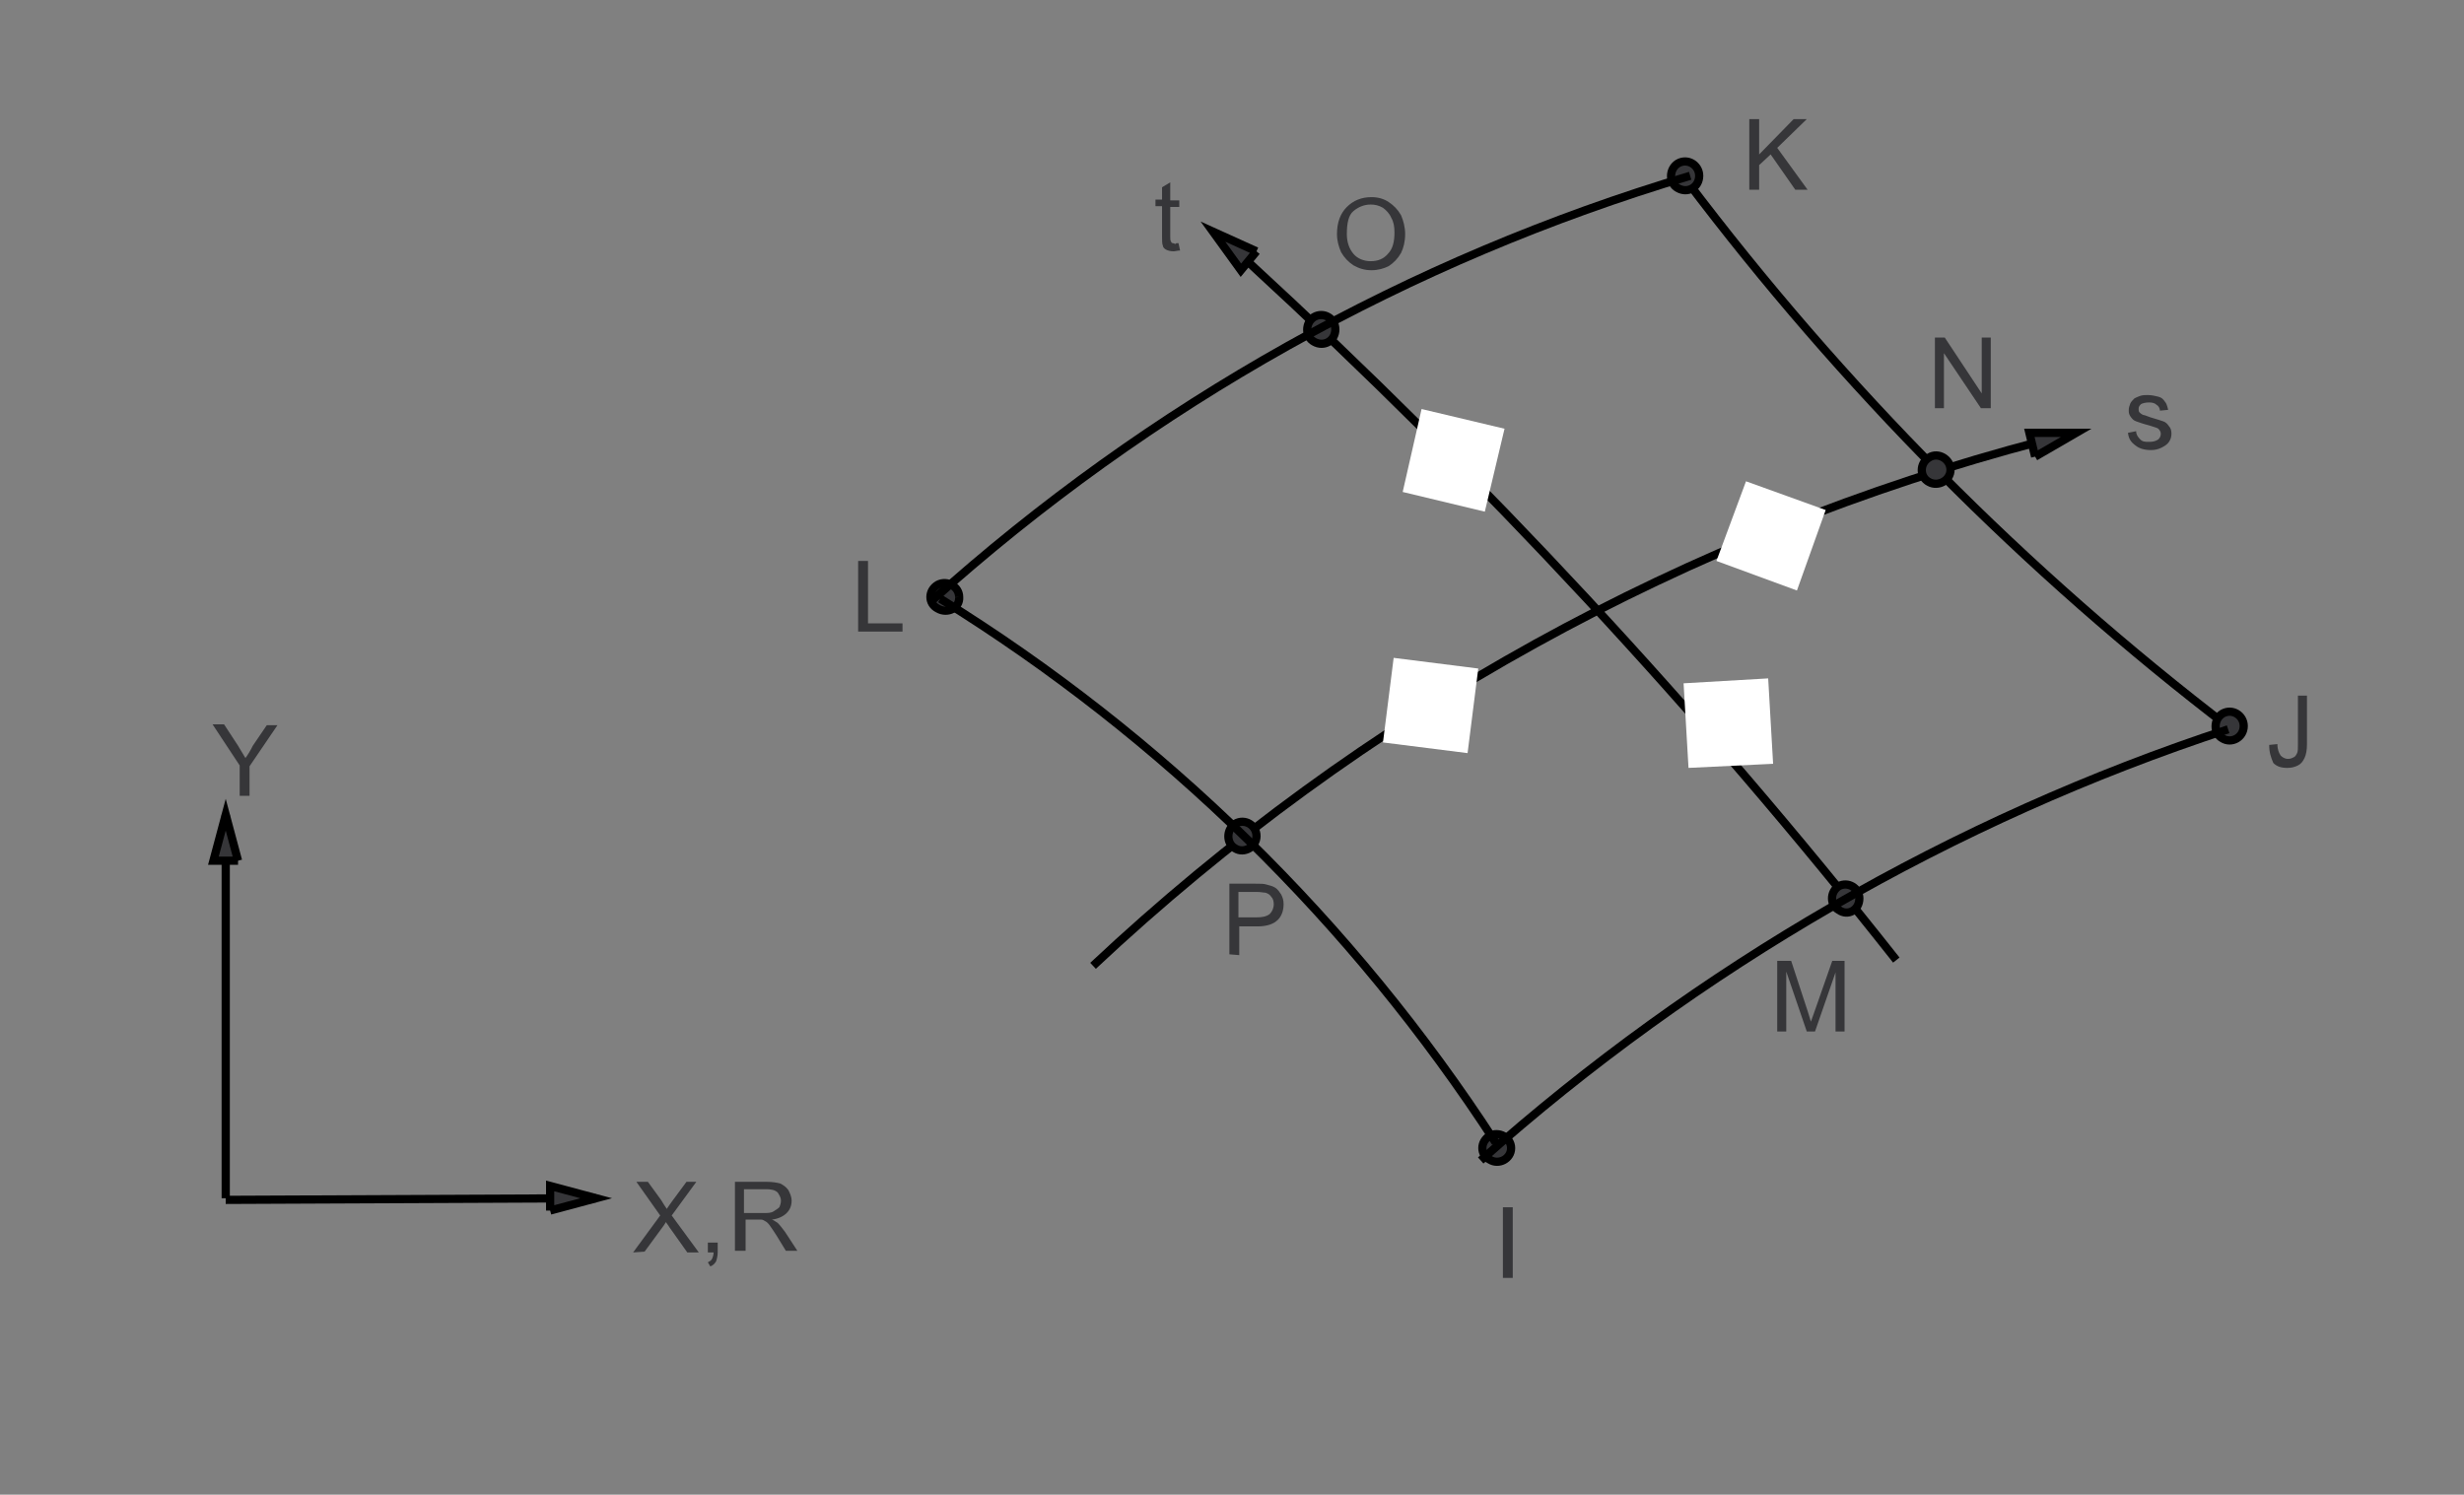 <?xml version="1.0" encoding="UTF-8" standalone="no"?>
<!-- Generator: Adobe Illustrator 17.1.0, SVG Export Plug-In . SVG Version: 6.00 Build 0)  -->

<svg
   xmlns:dc="http://purl.org/dc/elements/1.1/"
   xmlns:cc="http://creativecommons.org/ns#"
   xmlns:rdf="http://www.w3.org/1999/02/22-rdf-syntax-ns#"
   xmlns:svg="http://www.w3.org/2000/svg"
   xmlns="http://www.w3.org/2000/svg"
   xmlns:sodipodi="http://sodipodi.sourceforge.net/DTD/sodipodi-0.dtd"
   xmlns:inkscape="http://www.inkscape.org/namespaces/inkscape"
   version="1.1"
   id="Layer_1"
   x="0px"
   y="0px"
   width="300px"
   height="182px"
   viewBox="0 0 300 182"
   enable-background="new 0 0 300 182"
   xml:space="preserve"
   inkscape:version="0.48.0 r9654"
   sodipodi:docname="gthy14-233-1.svg"><rect x="0" y="0" width="300" height="182" fill="#808080" stroke="none"/><defs
   id="defs7" /><sodipodi:namedview
   pagecolor="#ffffff"
   bordercolor="#666666"
   borderopacity="1"
   objecttolerance="10"
   gridtolerance="10"
   guidetolerance="10"
   inkscape:pageopacity="0"
   inkscape:pageshadow="2"
   inkscape:window-width="1920"
   inkscape:window-height="1137"
   id="namedview5"
   showgrid="false"
   inkscape:zoom="1.5866667"
   inkscape:cx="150"
   inkscape:cy="-9.8403361"
   inkscape:window-x="-4"
   inkscape:window-y="-4"
   inkscape:window-maximized="1"
   inkscape:current-layer="Layer_1" />

<line
   id="line7"
   y2="145.904"
   x2="27.482"
   y1="99.204"
   x1="27.482"
   stroke-miterlimit="10"
   style="fill:none;stroke:#000000;stroke-miterlimit:10" /><polyline
   id="polyline9"
   points="180.7,408.3 177.7,408.3 179.2,402.7 180.7,408.3  "
   stroke-miterlimit="10"
   style="fill:#363639;stroke:#000000;stroke-miterlimit:10"
   transform="translate(-151.718,-303.496)" /><line
   id="line11"
   y2="146.104"
   x2="27.482"
   y1="145.904"
   x1="72.582"
   stroke-miterlimit="10"
   style="fill:none;stroke:#000000;stroke-miterlimit:10" /><polyline
   id="polyline13"
   points="218.7,450.9 218.7,447.9 224.3,449.4 218.7,450.9  "
   stroke-miterlimit="10"
   style="fill:#363639;stroke:#000000;stroke-miterlimit:10"
   transform="translate(-151.718,-303.496)" /><path
   id="path15"
   d="m 29.182,96.804 v -3.6 l -3.3,-5 h 1.4 l 1.7,2.6 c 0.3,0.5 0.6,1 0.9,1.5 0.3,-0.4 0.6,-0.9 0.9,-1.5 l 1.7,-2.5 h 1.3 l -3.4,5 v 3.6 h -1.2 v -0.1 z"
   inkscape:connector-curvature="0"
   style="fill:#363639" /><path
   id="path17"
   d="m 77.082,152.504 3.3,-4.5 -2.9,-4.1 h 1.4 l 1.6,2.2 c 0.3,0.5 0.5,0.8 0.7,1.1 0.2,-0.3 0.4,-0.6 0.7,-1 l 1.7,-2.3 h 1.2 l -3,4.1 3.3,4.5 h -1.4 l -2.2,-3.1 c -0.1,-0.2 -0.3,-0.4 -0.4,-0.6 -0.2,0.3 -0.3,0.5 -0.4,0.6 l -2.2,3 -1.4,0.1 0,0 z"
   inkscape:connector-curvature="0"
   style="fill:#363639" /><path
   id="path19"
   d="m 86.182,152.504 v -1.2 h 1.2 v 1.2 c 0,0.4 -0.1,0.8 -0.2,1.1 -0.2,0.3 -0.4,0.5 -0.7,0.6 l -0.3,-0.5 c 0.2,-0.1 0.4,-0.2 0.5,-0.4 0.1,-0.2 0.2,-0.5 0.2,-0.8 l -0.7,0 0,0 z"
   inkscape:connector-curvature="0"
   style="fill:#363639" /><path
   id="path21"
   d="m 89.482,152.504 v -8.6 h 3.8 c 0.8,0 1.3,0.1 1.7,0.2 0.4,0.2 0.7,0.4 1,0.8 0.2,0.4 0.4,0.8 0.4,1.3 0,0.6 -0.2,1.1 -0.6,1.5 -0.4,0.4 -1,0.7 -1.8,0.8 0.3,0.1 0.5,0.3 0.7,0.4 0.3,0.3 0.6,0.7 0.9,1.1 l 1.5,2.3 h -1.4 l -1.1,-1.8 c -0.3,-0.5 -0.6,-0.9 -0.8,-1.2 -0.2,-0.3 -0.4,-0.5 -0.6,-0.6 -0.2,-0.1 -0.3,-0.2 -0.5,-0.2 -0.1,0 -0.3,0 -0.6,0 h -1.3 v 3.8 h -1.3 m 1.1,-4.6 h 2.4 c 0.5,0 0.9,0 1.2,-0.2 0.3,-0.2 0.5,-0.3 0.7,-0.5 0.1,-0.2 0.2,-0.5 0.2,-0.8 0,-0.4 -0.2,-0.7 -0.4,-1 -0.3,-0.3 -0.8,-0.4 -1.4,-0.4 h -2.7 v 2.9 l 0,0 z"
   inkscape:connector-curvature="0"
   style="fill:#363639" /><path
   id="path23"
   d="m 152.082,32.004 c 28.5,26.2 54.8,54.5 78.8,84.9 m 17.7,-63.2 c -43.1,11.3 -82.8,33.2 -115.5,63.9 m 138.5,-28.9 c -25,-19.1 -47.3,-41.6 -66.3,-66.8"
   stroke-miterlimit="10"
   inkscape:connector-curvature="0"
   style="fill:none;stroke:#000000;stroke-miterlimit:10" /><polyline
   id="polyline25"
   points="321.4,383.6 331.7,384.9 330.4,395.2 320.1,393.9 321.4,383.6  "
   style="fill:#ffffff"
   transform="translate(-151.718,-303.496)" /><polyline
   id="polyline27"
   points="364.3,362.1 374,365.6 370.5,375.4 360.7,371.8 364.3,362.1  "
   style="fill:#ffffff"
   transform="translate(-151.718,-303.496)" /><polyline
   id="polyline29"
   points="324.8,353.3 334.9,355.7 332.5,365.8 322.5,363.4 324.8,353.3  "
   style="fill:#ffffff"
   transform="translate(-151.718,-303.496)" /><polyline
   id="polyline31"
   points="356.7,386.7 367,386.1 367.6,396.5 357.3,397 356.7,386.7  "
   style="fill:#ffffff"
   transform="translate(-151.718,-303.496)" /><path
   id="path33"
   d="m 183.982,139.804 c 0,-1.3 -1.5,-2.1 -2.6,-1.5 -1.2,0.7 -1.2,2.3 0,2.9 1.1,0.7 2.6,-0.1 2.6,-1.4"
   stroke-miterlimit="10"
   inkscape:connector-curvature="0"
   style="fill:#363639;stroke:#000000;stroke-miterlimit:10" /><path
   id="path35"
   d="m 116.782,72.704 c 0,-1.3 -1.5,-2.1 -2.6,-1.5 -1.2,0.7 -1.2,2.3 0,2.9 1.2,0.7 2.7,-0.1 2.6,-1.4"
   stroke-miterlimit="10"
   inkscape:connector-curvature="0"
   style="fill:#363639;stroke:#000000;stroke-miterlimit:10" /><path
   id="path37"
   d="m 273.182,88.404 c 0,-1.3 -1.4,-2.2 -2.6,-1.5 -1.1,0.7 -1.1,2.4 0,3 1.1,0.7 2.6,-0.1 2.6,-1.5"
   stroke-miterlimit="10"
   inkscape:connector-curvature="0"
   style="fill:#363639;stroke:#000000;stroke-miterlimit:10" /><path
   id="path39"
   d="m 206.882,21.404 c 0,-1.3 -1.4,-2.2 -2.6,-1.5 -1.1,0.7 -1.1,2.4 0,3 1.2,0.7 2.6,-0.1 2.6,-1.5"
   stroke-miterlimit="10"
   inkscape:connector-curvature="0"
   style="fill:#363639;stroke:#000000;stroke-miterlimit:10" /><path
   id="path41"
   d="m 226.382,109.404 c 0,-1.3 -1.4,-2.1 -2.5,-1.5 -1.1,0.7 -1.1,2.3 0,2.9 1.1,0.8 2.5,0 2.5,-1.4"
   stroke-miterlimit="10"
   inkscape:connector-curvature="0"
   style="fill:#363639;stroke:#000000;stroke-miterlimit:10" /><path
   id="path43"
   d="m 162.582,40.104 c 0,-1.3 -1.4,-2.2 -2.6,-1.5 -1.1,0.7 -1.1,2.4 0,3 1.2,0.7 2.6,-0.1 2.6,-1.5"
   stroke-miterlimit="10"
   inkscape:connector-curvature="0"
   style="fill:#363639;stroke:#000000;stroke-miterlimit:10" /><path
   id="path45"
   d="m 152.982,101.804 c 0,-1.3 -1.4,-2.2 -2.6,-1.5 -1.1,0.7 -1.1,2.4 0,3 1.1,0.7 2.6,-0.2 2.6,-1.5"
   stroke-miterlimit="10"
   inkscape:connector-curvature="0"
   style="fill:#363639;stroke:#000000;stroke-miterlimit:10" /><path
   id="path47"
   d="m 237.482,57.204 c 0,-1.3 -1.5,-2.2 -2.6,-1.5 -1.2,0.7 -1.2,2.4 0,3 1.1,0.6 2.6,-0.2 2.6,-1.5"
   stroke-miterlimit="10"
   inkscape:connector-curvature="0"
   style="fill:#363639;stroke:#000000;stroke-miterlimit:10" /><polygon
   id="polygon49"
   points="334.7,459.1 334.7,450.5 335.9,450.5 335.9,459.1 "
   style="fill:#363639"
   transform="translate(-151.718,-303.496)" /><path
   id="path51"
   d="m 276.282,90.704 1,-0.1 c 0,0.7 0.2,1.1 0.4,1.4 0.2,0.2 0.5,0.4 0.9,0.4 0.3,0 0.5,-0.1 0.7,-0.2 0.2,-0.1 0.3,-0.3 0.4,-0.5 0.1,-0.2 0.1,-0.6 0.1,-1.1 v -5.9 h 1.1 v 5.9 c 0,0.7 -0.1,1.3 -0.3,1.7 -0.2,0.4 -0.4,0.7 -0.8,0.9 -0.4,0.2 -0.8,0.3 -1.3,0.3 -0.8,0 -1.3,-0.2 -1.7,-0.6 -0.3,-0.7 -0.5,-1.3 -0.5,-2.2 l 0,0 z"
   inkscape:connector-curvature="0"
   style="fill:#363639" /><polygon
   id="polygon53"
   points="364.7,326.6 364.7,318 365.9,318 365.9,322.3 370.1,318 371.7,318 368.1,321.5 371.8,326.6 370.3,326.6 367.3,322.3 365.9,323.6 365.9,326.6 "
   style="fill:#363639"
   transform="translate(-151.718,-303.496)" /><polygon
   id="polygon55"
   points="256.2,380.4 256.2,371.8 257.4,371.8 257.4,379.4 261.6,379.4 261.6,380.4 "
   style="fill:#363639"
   transform="translate(-151.718,-303.496)" /><path
   id="path57"
   d="m 216.382,125.604 v -8.6 h 1.7 l 2,6.1 c 0.2,0.6 0.3,1 0.4,1.3 0.1,-0.3 0.3,-0.8 0.5,-1.4 l 2.1,-6 h 1.5 v 8.6 h -1.1 v -7.2 l -2.5,7.2 h -1 l -2.5,-7.3 v 7.3 h -1.1 l 0,0 z"
   inkscape:connector-curvature="0"
   style="fill:#363639" /><polygon
   id="polygon59"
   points="388.5,344.6 393,351.4 393,344.6 394.1,344.6 394.1,353.2 392.9,353.2 388.4,346.5 388.4,353.2 387.3,353.2 387.3,344.6 "
   style="fill:#363639"
   transform="translate(-151.718,-303.496)" /><path
   id="path61"
   d="m 162.782,28.504 c 0,-1.4 0.4,-2.5 1.2,-3.3 0.8,-0.8 1.8,-1.2 3,-1.2 0.8,0 1.5,0.2 2.1,0.6 0.6,0.4 1.1,0.9 1.5,1.6 0.3,0.7 0.5,1.5 0.5,2.3 0,0.9 -0.2,1.7 -0.5,2.3 -0.4,0.7 -0.9,1.2 -1.5,1.6 -0.6,0.3 -1.3,0.5 -2.1,0.5 -0.8,0 -1.5,-0.2 -2.2,-0.6 -0.6,-0.4 -1.1,-0.9 -1.5,-1.6 -0.3,-0.7 -0.5,-1.4 -0.5,-2.2 m 1.2,0 c 0,1 0.3,1.8 0.8,2.4 0.5,0.6 1.3,0.9 2.1,0.9 0.9,0 1.6,-0.3 2.1,-0.9 0.6,-0.6 0.8,-1.5 0.8,-2.6 0,-0.7 -0.1,-1.3 -0.4,-1.8 -0.2,-0.5 -0.6,-0.9 -1,-1.2 -0.5,-0.3 -1,-0.4 -1.5,-0.4 -0.8,0 -1.5,0.3 -2.1,0.8 -0.6,0.5 -0.8,1.5 -0.8,2.8 l 0,0 z"
   inkscape:connector-curvature="0"
   style="fill:#363639" /><path
   id="path63"
   d="m 149.682,116.204 v -8.6 h 3.2 c 0.6,0 1,0 1.3,0.1 0.4,0.1 0.8,0.2 1.1,0.4 0.3,0.2 0.5,0.5 0.7,0.8 0.2,0.4 0.3,0.7 0.3,1.2 0,0.7 -0.2,1.4 -0.7,1.9 -0.5,0.5 -1.3,0.8 -2.5,0.8 h -2.2 v 3.5 l -1.2,-0.1 m 1.1,-4.5 h 2.2 c 0.7,0 1.2,-0.1 1.6,-0.4 0.3,-0.3 0.5,-0.7 0.5,-1.2 0,-0.4 -0.1,-0.7 -0.3,-0.9 -0.2,-0.3 -0.4,-0.4 -0.7,-0.5 -0.2,0 -0.6,-0.1 -1.1,-0.1 h -2.2 v 3.1 l 0,0 z"
   inkscape:connector-curvature="0"
   style="fill:#363639" /><path
   id="path65"
   d="m 259.082,52.704 1,-0.2 c 0,0.4 0.2,0.7 0.5,1 0.3,0.3 0.6,0.3 1.1,0.3 0.5,0 0.8,-0.1 1.1,-0.3 0.2,-0.2 0.3,-0.4 0.3,-0.7 0,-0.2 -0.1,-0.4 -0.3,-0.6 -0.1,-0.1 -0.5,-0.2 -1.1,-0.4 -0.8,-0.2 -1.3,-0.4 -1.6,-0.5 -0.3,-0.1 -0.5,-0.3 -0.7,-0.6 -0.2,-0.3 -0.2,-0.5 -0.2,-0.8 0,-0.3 0.1,-0.5 0.2,-0.8 0.1,-0.2 0.3,-0.4 0.5,-0.6 0.2,-0.1 0.4,-0.2 0.7,-0.3 0.3,-0.1 0.6,-0.1 0.9,-0.1 0.5,0 0.9,0.1 1.3,0.2 0.4,0.1 0.6,0.3 0.8,0.6 0.2,0.2 0.3,0.6 0.4,1 l -1,0.1 c 0,-0.3 -0.2,-0.6 -0.4,-0.7 -0.2,-0.2 -0.5,-0.3 -0.9,-0.3 -0.5,0 -0.8,0.1 -1,0.2 -0.2,0.2 -0.3,0.3 -0.3,0.6 0,0.1 0,0.3 0.1,0.4 0.1,0.1 0.2,0.2 0.4,0.3 0.1,0 0.4,0.1 0.9,0.3 0.7,0.2 1.3,0.4 1.6,0.5 0.3,0.1 0.5,0.3 0.7,0.6 0.2,0.2 0.3,0.5 0.3,0.9 0,0.4 -0.1,0.7 -0.3,1 -0.2,0.3 -0.5,0.5 -0.9,0.7 -0.4,0.2 -0.8,0.3 -1.3,0.3 -0.8,0 -1.4,-0.2 -1.8,-0.5 -0.7,-0.5 -0.9,-0.9 -1,-1.6 l 0,0 z"
   inkscape:connector-curvature="0"
   style="fill:#363639" /><path
   id="path67"
   d="m 143.482,29.604 0.2,0.9 c -0.3,0 -0.6,0.1 -0.8,0.1 -0.4,0 -0.7,-0.1 -0.9,-0.2 -0.2,-0.1 -0.4,-0.3 -0.4,-0.5 -0.1,-0.2 -0.1,-0.6 -0.1,-1.2 v -3.6 h -0.8 v -0.8 h 0.8 v -1.5 l 1,-0.6 v 2.2 h 1.1 v 0.8 h -1.1 v 3.6 c 0,0.3 0,0.5 0.1,0.6 0,0.1 0.1,0.2 0.2,0.2 0.1,0 0.2,0.1 0.4,0.1 -0.1,-0.1 0.1,-0.1 0.3,-0.1 l 0,0 z"
   inkscape:connector-curvature="0"
   style="fill:#363639" /><path
   id="path69"
   d="m 182.082,139.104 c -17.4,-26.8 -40.5,-49.4 -67.6,-66.2 m 65.8,68.4 c 26.4,-23.5 57.5,-41.5 91,-52.5 m -65.5,-67.4 c -34.2,10.2 -65.7,27.8 -92.5,51.9"
   stroke-miterlimit="10"
   inkscape:connector-curvature="0"
   style="fill:none;stroke:#000000;stroke-miterlimit:10" /><polyline
   id="polyline71"
   points="304.7,334.1 302.8,336.4 299.4,331.7 304.7,334.1  "
   stroke-miterlimit="10"
   style="fill:#363639;stroke:#000000;stroke-miterlimit:10"
   transform="translate(-151.718,-303.496)" /><polyline
   id="polyline73"
   points="399.5,359.1 398.8,356.2 404.5,356.2 399.5,359.1  "
   stroke-miterlimit="10"
   style="fill:#363639;stroke:#000000;stroke-miterlimit:10"
   transform="translate(-151.718,-303.496)" /></svg>